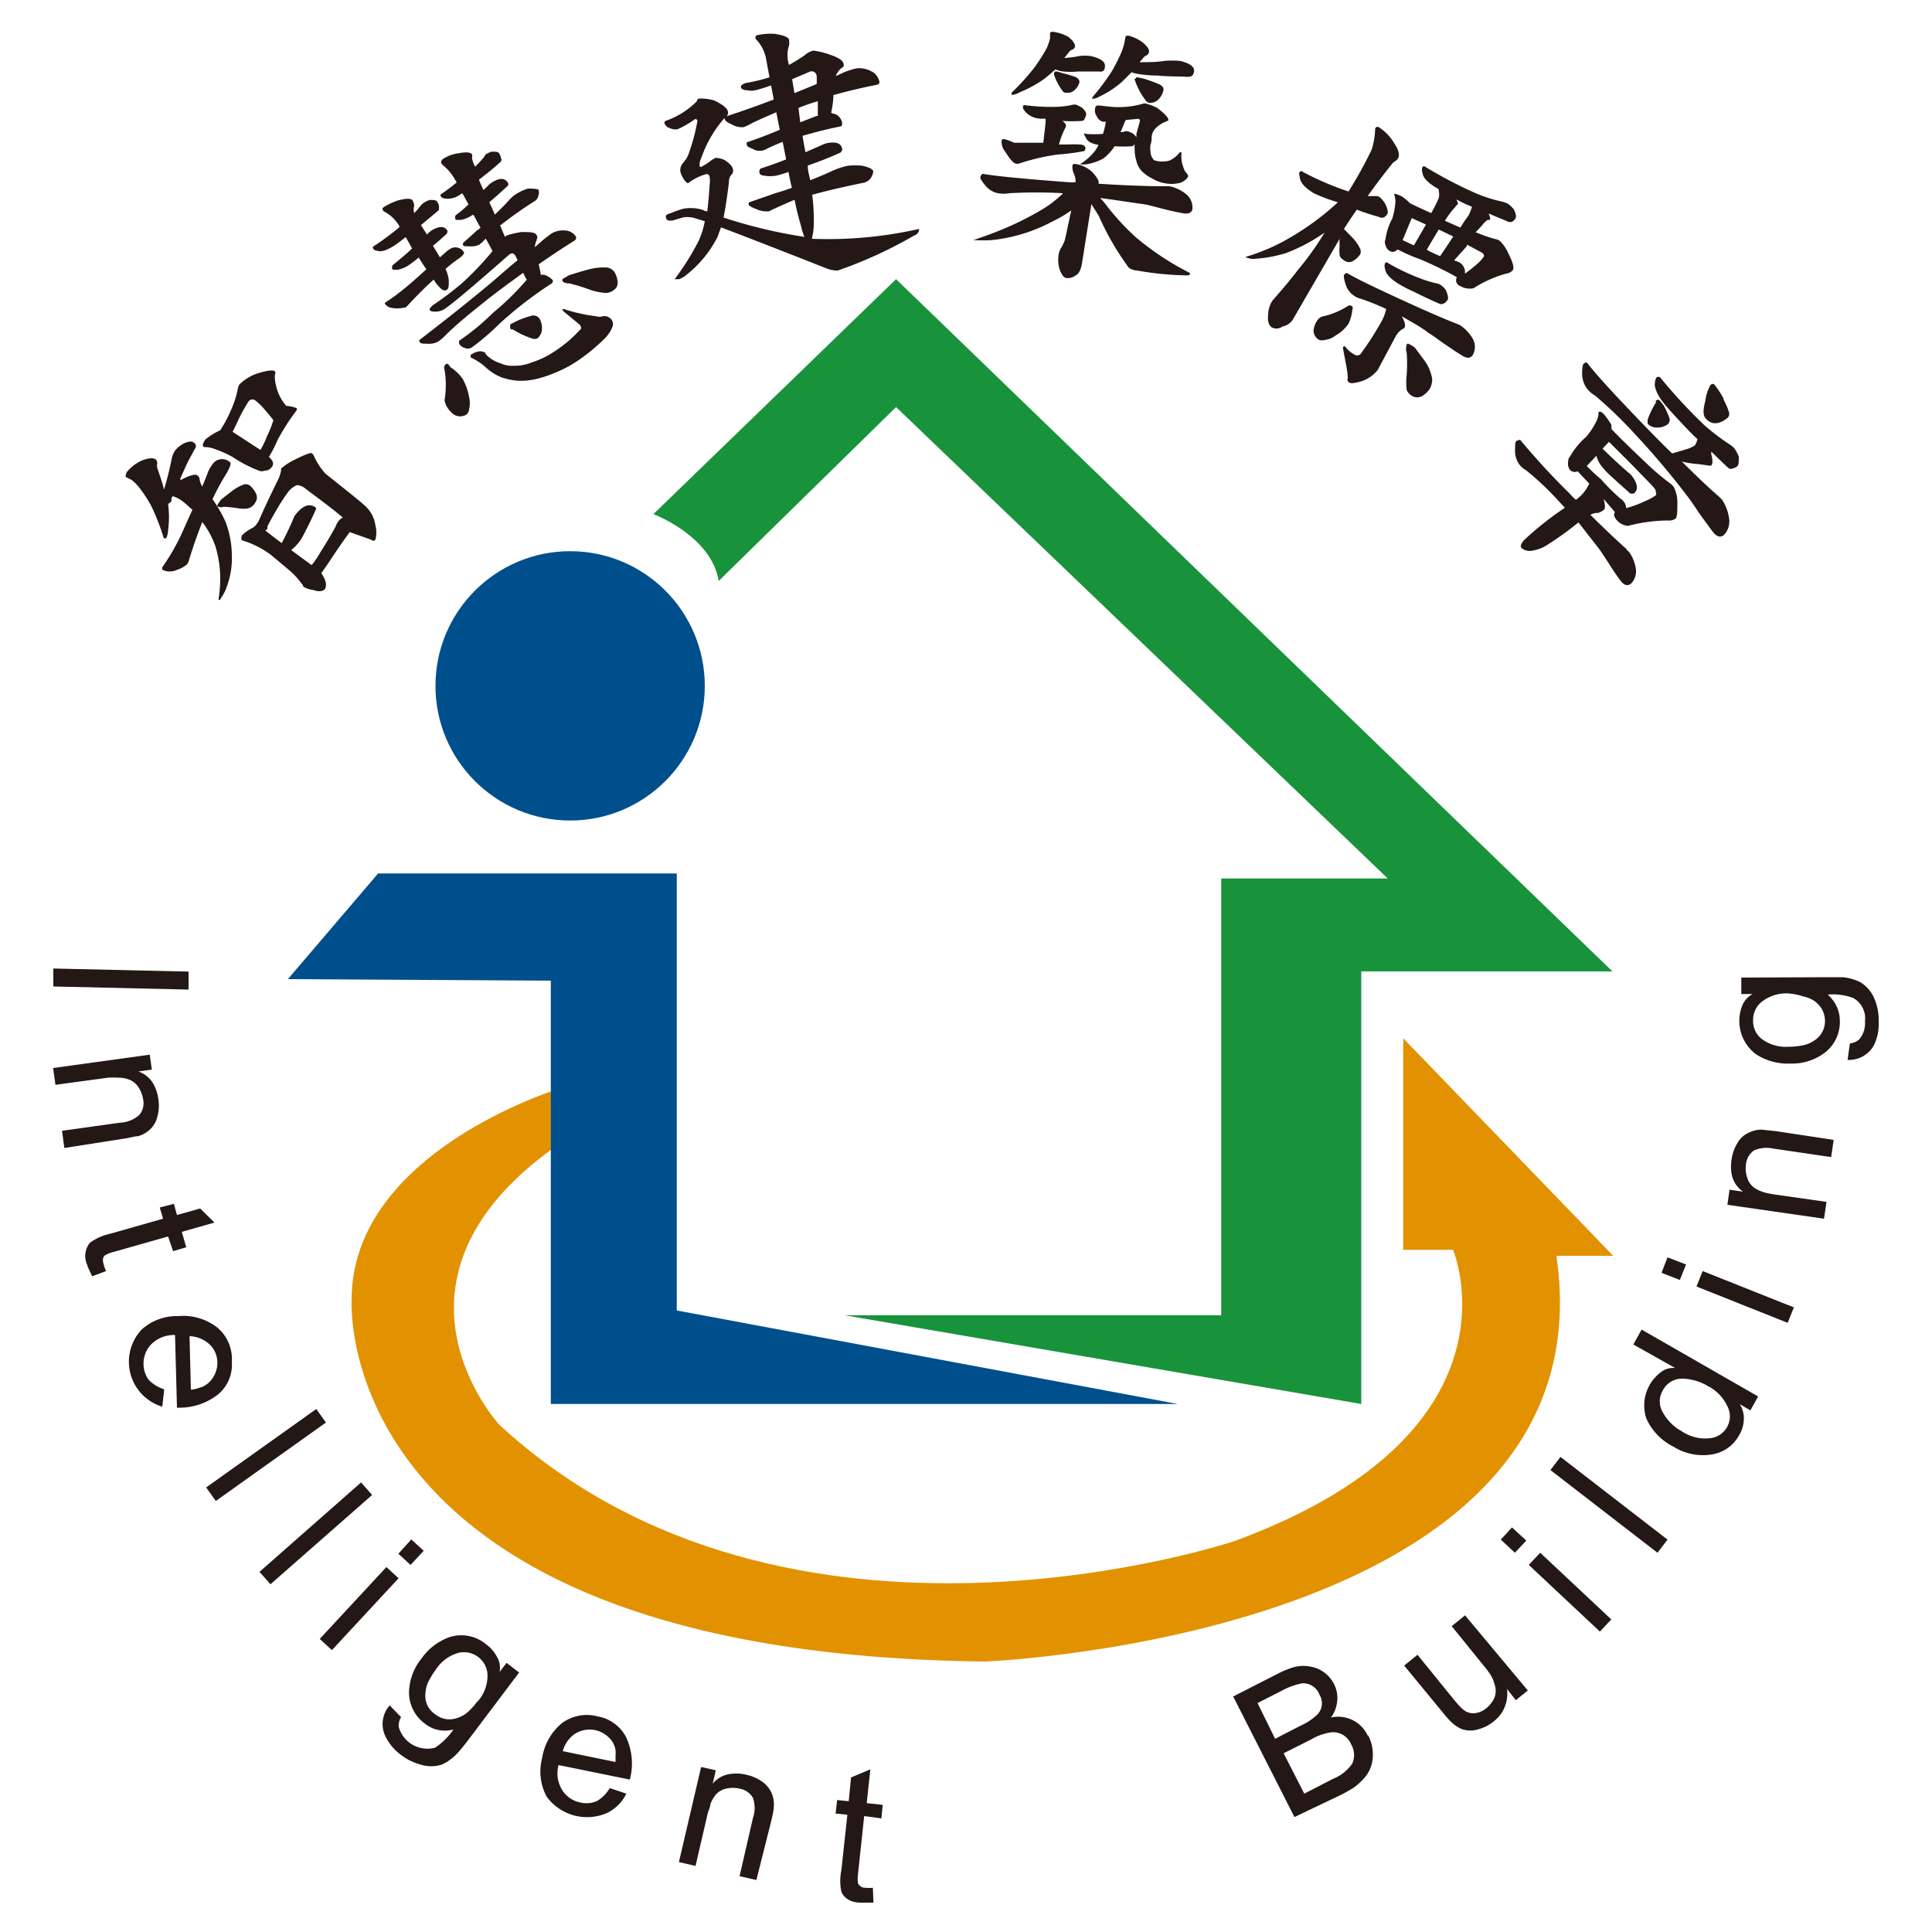 <svg id="圖層_1" data-name="圖層 1" xmlns="http://www.w3.org/2000/svg" viewBox="0 0 100 100"><defs><style>.cls-1{fill:#e29200;}.cls-2{fill:#18933b;}.cls-3{fill:#004f8d;}.cls-4{fill:#231815;}</style></defs><path class="cls-1" d="M83.5,65,72.63,53.74V64.69h2.58s4,9.43-11.27,15.06c0,0-23.11,7.81-38.09-6,0,0-7-7.57,3.14-14.57l-.08-2.82S18.2,59.62,18.2,67.27C18.2,67.27,17,85.63,51,86c0,0,32.45-1.29,29.56-21Z"/><path class="cls-2" d="M33.82,26.61s3,1.12,3.38,3.46l9.18-9,25.45,24.4H63.21V68.08H43.73l26.73,4.59V50.28h13L46.38,14.45Z"/><polygon class="cls-3" points="14.9 50.68 19.57 45.21 35.03 45.21 35.03 67.83 60.96 72.67 28.51 72.67 28.51 50.76 14.9 50.68"/><circle class="cls-3" cx="29.51" cy="35.5" r="6.97"/><path class="cls-4" d="M7.33,23.84c.34-.13.59-.16.73-.06a.28.28,0,0,1,.08.2.46.46,0,0,0,0,.24c.14.41.27.79.35,1.12a15.45,15.45,0,0,0,.39-1.56,1.19,1.19,0,0,1,.19-.47,1.46,1.46,0,0,1,.49-.38c.23-.09.39-.11.5,0s.11.21,0,.35l-.33.61c-.12.26-.26.56-.4.89a.12.12,0,0,1,0,.08c.47-.25.76-.34.88-.26a.33.33,0,0,1,.11.13,1,1,0,0,0,.15.45s0,0,0,0c.1-.24.21-.51.31-.78a1.79,1.79,0,0,1,.2-.34.6.6,0,0,1,.92-.14c.09.07,0,.25-.16.56A11.71,11.71,0,0,0,11,25.84,7.15,7.15,0,0,1,11.67,27,5,5,0,0,1,12,28.74a4.18,4.18,0,0,1-.26,1.62,2.2,2.2,0,0,1-.32.62c0,.07-.07.09-.11.06a8.17,8.17,0,0,0,.09-1,5.85,5.85,0,0,0-.24-1.73,4.42,4.42,0,0,0-.69-1.29s0,0,0,0c-.22.56-.45,1.2-.68,1.94a.66.66,0,0,1-.11.25,1.4,1.4,0,0,1-.51.28.87.87,0,0,1-.77,0s0-.06,0-.13A10.9,10.9,0,0,0,9.22,28c.21-.4.45-1,.74-1.61-.19-.17-.37-.34-.57-.49a1.63,1.63,0,0,0-.46-.22l-.06.13a.53.53,0,0,1,0,.14.59.59,0,0,1-.17.13,5.17,5.17,0,0,1,0,1.37,1,1,0,0,1-.1.41s-.05,0-.12,0a12.14,12.14,0,0,0-.65-1.67,7,7,0,0,0-.66-1,2.2,2.2,0,0,0-.36-.35l-.31-.16s0-.11.06-.24A2.18,2.18,0,0,1,7.33,23.84Zm3.95-1.51.12-.06a6.92,6.92,0,0,0,.58-1.1,4.8,4.8,0,0,0,.32-1,.66.66,0,0,1,.1-.28,2.54,2.54,0,0,1,.83-.53c.55-.18.9-.23,1-.14a.14.14,0,0,1,0,.16,1.79,1.79,0,0,0,.07.63,2.29,2.29,0,0,0,.52,1l0,0a1.59,1.59,0,0,1,.54.12c0,.05,0,.08,0,.1a11.1,11.1,0,0,0-1,1.56,6.33,6.33,0,0,1-.44.86l0,0c.22.2.27.36.15.52a.44.44,0,0,1-.37.19.37.37,0,0,1-.3,0,6.71,6.71,0,0,1-1.35-.7,5.76,5.76,0,0,0-.94-.42,1.44,1.44,0,0,0-.56-.1c-.09-.06-.06-.2.09-.4A3.16,3.16,0,0,1,11.28,22.33Zm.16,3.53.6-.47a2.39,2.39,0,0,1,.6-.32.41.41,0,0,1,.28.05,1.27,1.27,0,0,1,.34.45.45.45,0,0,1-.06.46.58.58,0,0,1-.35.28,1.44,1.44,0,0,1-.51,0,6.56,6.56,0,0,0-.77-.08.37.37,0,0,1-.26,0c-.05,0-.08-.07-.05-.11Zm2.38-3.28a5.7,5.7,0,0,0,.33-.83,6.16,6.16,0,0,0-.41-.5,3,3,0,0,0-.51-.51.24.24,0,0,0-.37.05,8,8,0,0,0-.49.87q-.21.46-.33.69l1.44.94A4.76,4.76,0,0,0,13.82,22.58Zm-.72,4.73.08-.06a1.57,1.57,0,0,0,.15-.19.82.82,0,0,0,.11-.21c.21-.48.51-1.12.91-1.94a1.63,1.63,0,0,0,.2-.59s0-.05,0-.07a3.35,3.35,0,0,1,.75-.48c.5-.25.79-.35.84-.31a.29.29,0,0,1,.1.12,3.38,3.38,0,0,0,.61.94c1.25,1,2,1.58,2.18,1.8a1.66,1.66,0,0,1,.4.87,1.43,1.43,0,0,1,0,.74c-.05.07-.13.08-.23,0l-1.1-.39c-.31.43-.6.84-.87,1.25s-.49.72-.6.88a1.47,1.47,0,0,1,.21.4.61.61,0,0,1,0,.39c-.12.16-.32.18-.62.08a1.37,1.37,0,0,1-.53-.18l0-.05a5.56,5.56,0,0,0-.5-.6c-.3-.27-.69-.59-1.18-1a4.72,4.72,0,0,0-1.35-.7.26.26,0,0,1-.13-.06c-.06,0-.05-.12,0-.25A2.21,2.21,0,0,1,13.1,27.31Zm3.53,1.2c.32-.5.56-.93.74-1.25A1,1,0,0,1,17.5,27a.65.65,0,0,1,.24-.21c-.21-.19-.53-.44-1-.8l-.92-.69a.73.73,0,0,0-.45-.19,1.16,1.16,0,0,0-.51.43c-.12.16-.23.34-.35.52-.31.51-.53.91-.67,1.19a.24.24,0,0,1,0,.1c0,.05-.08.1-.11.11l.48.37.37.28c.23-.43.42-.83.59-1.23a1.05,1.05,0,0,1,.08-.18c.39-.53.76-.67,1.08-.44a.11.11,0,0,1,0,.15c-.17.39-.35.75-.52,1.08a4.15,4.15,0,0,1-.28.5,2.36,2.36,0,0,1-.46.48l1.06.78C16.29,29.07,16.45,28.81,16.63,28.51Z"/><path class="cls-4" d="M22.24,10.35c.21,0,.35,0,.39.1a.53.53,0,0,1,.09.21c0,.1,0,.17,0,.21l-.93.78.31.49h0a1.55,1.55,0,0,1,.22-.2c.4-.25.69-.25.84,0,0,.05,0,.11-.05.17-.23.21-.46.42-.7.61l.36.6.26-.23a1.47,1.47,0,0,1,.23-.18.51.51,0,0,1,.76.16c0,.06-.06.17-.27.31a7.7,7.7,0,0,0-.69.54,1.84,1.84,0,0,1,.17.6c0,.27,0,.43-.12.49s-.24,0-.4-.19a1.45,1.45,0,0,1-.26-.35c-.37.33-.81.76-1.3,1.29l-.13.14a1.57,1.57,0,0,1-.49.06c-.31,0-.5-.08-.59-.22a.05.05,0,0,1,0-.08,8.91,8.91,0,0,0,.92-.67c.31-.24.71-.6,1.21-1.05-.12-.17-.25-.37-.4-.61a5.83,5.83,0,0,1-.49.38,1.59,1.59,0,0,1-.58.25c-.14,0-.23,0-.27,0a.2.2,0,0,1,0-.24c.37-.3.71-.58,1-.86L21,12.27c-.26.21-.48.37-.62.46-.36.22-.63.32-.84.25a.35.35,0,0,1-.22-.09c0-.06-.05-.1,0-.13a13.88,13.88,0,0,0,1.35-1l0-.06a2,2,0,0,0-.82-.77c-.06-.09-.07-.15,0-.2a3.49,3.49,0,0,1,.73-.35c.45-.12.71-.12.78,0a.72.72,0,0,1,.08.26.67.67,0,0,0,0,.39,3.52,3.52,0,0,0,.32-.37.83.83,0,0,1,.17-.16A1.18,1.18,0,0,1,22.24,10.35Zm3.2-2.5c.22,0,.36,0,.4.1a.57.57,0,0,1,.09.22.2.2,0,0,1,0,.19c-.37.34-.76.65-1.14.94.07.19.16.37.23.54.07-.07.15-.13.22-.21a1,1,0,0,1,.21-.18c.39-.25.68-.25.83,0a.13.13,0,0,1,0,.17c-.34.31-.64.59-.95.84a.88.88,0,0,0,.11.24c.06.16.13.29.17.41.27-.26.51-.49.71-.72a1.84,1.84,0,0,1,.43-.37,2.6,2.6,0,0,1,.58-.26q.46,0,.54.06a.41.41,0,0,1,0,.29.42.42,0,0,1-.21.31,20,20,0,0,0-1.73,1.22l-.05,0c.08.21.17.43.26.62l.08-.07a4.8,4.8,0,0,1,.77-.18c.44,0,.71,0,.79.17s0,.12,0,.25a1,1,0,0,0-.1.36,3,3,0,0,0,.27-.23,6,6,0,0,1,.64-.5,1.2,1.2,0,0,1,.66-.13.71.71,0,0,1,.57.33c0,.08,0,.13-.08.19-.67.42-1.28.83-1.86,1.23a4.24,4.24,0,0,1,.11.54l.16,0a1,1,0,0,1,.45.27.14.14,0,0,1-.06.19,20.32,20.32,0,0,0-2.68,2.07A13,13,0,0,1,24.4,18a.42.42,0,0,1-.37,0,.45.45,0,0,1-.27-.22s0-.09,0-.14a12.24,12.24,0,0,0,1.76-1.45,14.09,14.09,0,0,0,1.64-1.59l.11-.12a2.65,2.65,0,0,1-.19-.36c-.7.51-1.38,1-2,1.5s-1.26,1-1.95,1.66a2.86,2.86,0,0,1-.45.4,1,1,0,0,1-.57.11c-.22,0-.34,0-.39-.09s0-.09,0-.11c1.3-1,2.41-1.88,3.36-2.67.58-.47,1.15-1,1.71-1.45a2,2,0,0,0-.13-.26c-.08-.12-.2-.13-.34,0Q23.58,15.62,23,16a.94.94,0,0,1-.4.13c-.17,0-.28,0-.34-.06s0-.17.23-.33A15.26,15.26,0,0,0,24,14.58,16.16,16.16,0,0,0,25.49,13c-.12-.25-.24-.46-.35-.65l-.23.24s-.05,0-.07.06a1,1,0,0,1-.52.1c-.21,0-.33,0-.35-.06s0-.1,0-.12c.29-.25.52-.46.71-.64a.7.7,0,0,0,.19-.15c-.14-.24-.25-.45-.35-.65l-.07,0a1.59,1.59,0,0,1-.58.25c-.14,0-.24,0-.27,0s-.08-.18,0-.25a6.05,6.05,0,0,0,.65-.55c-.11-.2-.21-.39-.31-.56l-.06,0a1.09,1.09,0,0,1-.83.26.31.31,0,0,1-.23-.11s-.05-.09,0-.11c.32-.22.59-.43.82-.62-.08-.12-.13-.22-.19-.31a2.49,2.49,0,0,0-.5-.56.5.5,0,0,1-.12-.14c0-.06,0-.13.11-.21a1.85,1.85,0,0,1,.76-.28c.41-.08.65-.07.73.05a.35.35,0,0,1,0,.19,1.62,1.62,0,0,0,.16.45c.18-.18.35-.36.48-.52A.47.47,0,0,1,25.13,8,1.43,1.43,0,0,1,25.44,7.85ZM23.31,19a2.44,2.44,0,0,1,.63.6,2.88,2.88,0,0,1,.34.95,1.4,1.4,0,0,1,0,.64.41.41,0,0,1-.15.28.65.65,0,0,1-.62,0,1.42,1.42,0,0,1-.37-.4,1,1,0,0,1-.13-.36,4.77,4.77,0,0,0,0-1.57c-.05-.14,0-.23.07-.29S23.22,18.86,23.31,19Zm1.82-.68a1.69,1.69,0,0,0,.77.48,1.36,1.36,0,0,0,.7.13,2.23,2.23,0,0,0,.94-.18,4.23,4.23,0,0,0,1.08-.51A6.62,6.62,0,0,0,30,17.09c.1-.06.11-.15,0-.29l-.84-.69-.06-.1a.15.15,0,0,1,.13,0,8.59,8.59,0,0,0,1.63.36.53.53,0,0,0,.33,0,.46.46,0,0,1,.51.26.39.39,0,0,1,0,.29,1.8,1.8,0,0,1-.35.55,9.75,9.75,0,0,1-1.58,1.29,6.24,6.24,0,0,1-1.06.54,5.63,5.63,0,0,1-.93.31,3.41,3.41,0,0,1-1.07.09,3.72,3.72,0,0,1-.76-.17,2.77,2.77,0,0,1-.77-.48,3.07,3.07,0,0,0-.82-.55c0-.06,0-.11,0-.13C24.68,18.16,24.94,18.13,25.13,18.27Zm1.61-1.7a4.87,4.87,0,0,1,.82-.29.41.41,0,0,1,.36.15,1,1,0,0,1,.13.58.65.65,0,0,1-.24.46.39.39,0,0,1-.27,0,4.57,4.57,0,0,1-1-.47c-.08,0-.11,0-.13-.07s0-.16,0-.19Zm2.71-2.37c.33-.11.67-.21,1-.3a3,3,0,0,1,1-.1.6.6,0,0,1,.36.24,1.18,1.18,0,0,1,.16.53.44.44,0,0,1-.21.4.64.64,0,0,1-.44.14,3,3,0,0,1-.77-.16,10.15,10.15,0,0,0-1.07-.33c-.21,0-.32-.06-.36-.12s0-.09,0-.11Z"/><path class="cls-4" d="M42.93,2.82c.45.15.69.3.73.47s0,.15-.15.27a1,1,0,0,0-.25.38l.43-.2a4.46,4.46,0,0,1,.63-.2,1.3,1.3,0,0,1,.74.13.78.78,0,0,1,.46.58c0,.08-.05.12-.19.15-.77.15-1.5.33-2.19.52a5.29,5.29,0,0,1-.12.92.88.88,0,0,0,.23.07.64.64,0,0,1,.34.45c0,.11,0,.17-.12.19-.7.14-1.34.31-1.93.48.05.32.1.6.15.85l.73-.32a2.36,2.36,0,0,1,.38-.15c.47-.09.73,0,.79.29a.22.22,0,0,1-.16.23c-.58.26-1.11.46-1.62.64,0,.31.09.56.13.76v0c.42-.17.81-.33,1.15-.49a3.83,3.83,0,0,1,.79-.26,3.6,3.6,0,0,1,.76,0c.34.08.53.17.56.28a.69.69,0,0,1-.12.34.58.58,0,0,1-.38.26c-1,.2-1.93.42-2.66.62a10.31,10.31,0,0,1,.08,1.57,3.22,3.22,0,0,1-.1.71,21.44,21.44,0,0,0,5.55-.51c0,.15-.06.27-.27.35A22.61,22.61,0,0,1,43.37,14a1.5,1.5,0,0,1-.67-.14c-2.41-.95-4.21-1.65-5.38-2.09-.08.2-.13.37-.19.51a5.87,5.87,0,0,1-1.57,1.92,1.26,1.26,0,0,1-.41.25c-.15,0-.22,0-.23,0a13.39,13.39,0,0,0,1.25-2,4.3,4.3,0,0,0,.31-1l-.4-.12a1.42,1.42,0,0,0-.71-.08l-.58.17c-.2,0-.29,0-.32-.16s.07-.16.28-.24a4.43,4.43,0,0,1,.64-.22,2.1,2.1,0,0,1,1,.07.48.48,0,0,0,.22.07q.07-.59.12-1.35a1.59,1.59,0,0,0,0-.44.15.15,0,0,0-.2-.13,2.75,2.75,0,0,0-.91.46c-.06,0-.15-.07-.26-.26a1,1,0,0,1-.15-.38c0-.1,0-.24.17-.44a1.33,1.33,0,0,0,.25-.4,10.38,10.38,0,0,0,.47-1.74.1.1,0,0,0-.13-.09,4.93,4.93,0,0,1-.9.52.68.68,0,0,1-.4-.06.39.39,0,0,1-.28-.26c0-.06,0-.1.11-.13a4.21,4.21,0,0,0,1.57-1c0-.08.07-.13.12-.14a2.54,2.54,0,0,1,.78.1c.43.21.66.39.7.55s0,.23-.18.37A6.24,6.24,0,0,0,36.29,8.2a.71.71,0,0,0-.08.34c0,.06,0,.1.08.1a3.22,3.22,0,0,0,.59-.39c.07,0,.12-.08.16-.08a1.26,1.26,0,0,1,.46.11c.26.17.41.33.44.48a.32.32,0,0,1-.06.26.52.52,0,0,0-.15.41c-.09.73-.18,1.35-.28,1.83a25.41,25.41,0,0,0,4.19,1,2.47,2.47,0,0,1-.17-.54,12.26,12.26,0,0,1-.34-1.38c-.38.16-.79.34-1.24.55a.22.22,0,0,1-.13.05,1.31,1.31,0,0,1-.64-.13c-.25-.09-.36-.17-.37-.23s0-.11.09-.13L40.13,10c.24-.07.54-.16.86-.28-.07-.25-.12-.52-.18-.82a4.77,4.77,0,0,1-.63.19,1.73,1.73,0,0,1-.63,0c-.14,0-.22-.07-.24-.14s0-.19.07-.23c.46-.15.88-.3,1.31-.47l-.18-.91c-.27.11-.53.22-.8.35a.71.71,0,0,1-.78,0c-.19-.06-.27-.13-.28-.2s0-.11,0-.12c.64-.22,1.21-.44,1.71-.65l-.18-.91c-.39.17-.81.35-1.23.55a2.73,2.73,0,0,1-.46.22,1,1,0,0,1-.61-.14c-.24-.1-.36-.2-.37-.28s0-.12.09-.14c.91-.3,1.72-.59,2.45-.87l-.14-.73a8,8,0,0,1-.8.25,1,1,0,0,1-.44,0c-.21,0-.31-.08-.32-.16s.06-.14.23-.21A8.86,8.86,0,0,0,39.83,4l-.16-.85A2,2,0,0,0,39.1,2c0-.11,0-.17.14-.19a3.33,3.33,0,0,1,.84-.06c.47.07.73.17.76.31a1,1,0,0,1,0,.3,1.6,1.6,0,0,0,0,1v0c.24-.13.5-.29.81-.5a1,1,0,0,1,.45-.24A4,4,0,0,1,42.93,2.82Zm-1.81,2,1.15-.47a3.6,3.6,0,0,0,0-.42.26.26,0,0,0-.33-.23L41,4.1Zm.3,1.51L42.27,6l.06,0c0-.13,0-.38,0-.76-.38.11-.73.23-1,.35Z"/><path class="cls-4" d="M56.94,10.25a3,3,0,0,1,.29.33,12.63,12.63,0,0,0,1.56,1.7,14.38,14.38,0,0,0,2.8,1.85s0,0,0,.06-.11.07-.31.06A15.89,15.89,0,0,1,58.84,14a.74.74,0,0,1-.42-.15,14.35,14.35,0,0,1-1.54-2.66c-.11-.18-.23-.38-.39-.62L56,13.65c-.06.33-.17.54-.32.6a.65.65,0,0,1-.48.14c-.12,0-.23-.15-.33-.38a1.66,1.66,0,0,1-.06-.91.81.81,0,0,1,.12-.28,2,2,0,0,0,.19-.41c.11-.48.21-1,.33-1.52a6.25,6.25,0,0,1-.95.56,8.59,8.59,0,0,1-1.69.69,8.31,8.31,0,0,1-1.51.29,7.73,7.73,0,0,1-.83,0l-.09,0c.66-.23,1.16-.41,1.53-.57a15.67,15.67,0,0,0,2-1,5.42,5.42,0,0,0,1-.75S55,10.06,55,10h0A24.64,24.64,0,0,0,52.25,10a1.72,1.72,0,0,1-.6,0,1.13,1.13,0,0,1-.65-.4c-.19-.23-.27-.37-.26-.42S50.8,9,50.88,9c.68.12,2.15.26,4.41.43a2.36,2.36,0,0,0,.38,0A1,1,0,0,0,55.59,9a.82.82,0,0,1-.08-.43c0-.07.07-.1.18-.08a1.66,1.66,0,0,1,.83.4,1.89,1.89,0,0,1,.34.47.53.53,0,0,1,0,.15c1.42.09,2.56.13,3.45.13l.22,0a2,2,0,0,1,.85.4.88.88,0,0,1,.34.74c0,.22-.2.31-.48.26s-.62-.12-1.16-.26c-.35-.09-.63-.17-.88-.21C58.34,10.45,57.6,10.33,56.94,10.25ZM56,5.57c.16.15.24.27.22.35a.44.44,0,0,1-.08.21c0,.08-.09.13-.15.13a8.3,8.3,0,0,1-1,0c.12.1.19.17.18.22l0,.08a4.48,4.48,0,0,0-.36.92l.42,0a5.59,5.59,0,0,1,.66,0c.21,0,.31.11.29.22s-.06.12-.12.13A11.34,11.34,0,0,1,54.73,8a11.31,11.31,0,0,0-2,.47.23.23,0,0,1-.13,0c-.13,0-.31-.21-.55-.59a.85.85,0,0,1-.21-.55c0-.1.06-.15.14-.13a3.22,3.22,0,0,1,.52.19l.75,0c.25,0,.49,0,.75,0,.08-.67.13-1.07.12-1.19s0,0,0-.06a1.84,1.84,0,0,1-.28,0,1.09,1.09,0,0,1-.79-.38c-.08-.1-.11-.17-.1-.22s0-.1.07-.1a10.71,10.71,0,0,0,1.65.09,4.28,4.28,0,0,0,.86-.11.5.5,0,0,1,.17,0A2.11,2.11,0,0,1,56,5.57ZM55.3,1.91c.25.2.36.38.34.52a.24.24,0,0,1-.14.14.34.34,0,0,0-.18.14L55.09,3a4.62,4.62,0,0,0,.77-.1,2.52,2.52,0,0,1,.59,0c.53.12.78.3.74.57s-.16.24-.38.23h-1a3.94,3.94,0,0,1-.79,0,1.45,1.45,0,0,1-.39-.11c-.21.19-.39.34-.55.47a6.11,6.11,0,0,1-1.31.72.85.85,0,0,1-.41.13s0,0,0-.11a12.63,12.63,0,0,0,1.2-1.33,9.63,9.63,0,0,0,.63-1,3.28,3.28,0,0,0,.16-.48l0-.26c0-.07.08-.1.19-.08A2.2,2.2,0,0,1,55.3,1.91ZM55,3.79A4.23,4.23,0,0,1,55.7,4c.13.08.18.16.17.26a.8.8,0,0,1-.26.41.48.48,0,0,1-.39.13A.22.22,0,0,1,55,4.71a3.07,3.07,0,0,1-.44-.83.16.16,0,0,1,0-.09.1.1,0,0,1,.13-.09A1.93,1.93,0,0,1,55,3.79ZM59.92,5.6c.38.3.57.5.55.61s0,0-.09.07a1.49,1.49,0,0,0-.61.41.73.73,0,0,0-.16.37c0,.14,0,.27-.06.43a1.18,1.18,0,0,0,0,.37.59.59,0,0,0,.09.3q.06.13.15.15a1.34,1.34,0,0,0,.74,0,1.37,1.37,0,0,0,.53-.42.08.08,0,0,1,.09,0s0,0,0,.07a1.65,1.65,0,0,0,.1.7.74.74,0,0,0,.19.33.3.3,0,0,1,.06.14.44.44,0,0,1-.15.18.68.68,0,0,1-.4.18,1.62,1.62,0,0,1-.62,0,1.81,1.81,0,0,1-.69-.25,2.05,2.05,0,0,1-.54-.38,1.13,1.13,0,0,1-.28-.53,2,2,0,0,1-.09-.64.93.93,0,0,1,0-.24h0q-.07.12-.15.12a6.79,6.79,0,0,1-.89,0,2.47,2.47,0,0,1-.59.64,2.77,2.77,0,0,1-.84.29,1.12,1.12,0,0,1-.36,0,3.07,3.07,0,0,0,.73-.63,1.76,1.76,0,0,0,.23-.37c-.36-.06-.56-.18-.64-.34s-.11-.17-.1-.23,0-.05.07,0a5.93,5.93,0,0,0,.9,0,4.5,4.5,0,0,0,.15-.63l-.17,0A.51.51,0,0,1,56.76,6a.47.47,0,0,1-.08-.36c0-.14.09-.2.2-.18l.66.07a4.47,4.47,0,0,0,1.61-.16.32.32,0,0,1,.19,0A2.7,2.7,0,0,1,59.92,5.6Zm-.77-3.4c.23.2.35.36.32.5a.28.28,0,0,1-.11.16.44.44,0,0,0-.18.13c-.07.08-.13.16-.2.23.46,0,.89,0,1.3-.07a5.21,5.21,0,0,1,.78,0c.53.12.79.31.74.57s-.2.27-.48.25-.83,0-1.4-.06a6.34,6.34,0,0,1-1-.08,1.58,1.58,0,0,1-.35-.09l-.48.48A4.92,4.92,0,0,1,56.9,5a.7.7,0,0,1-.34.11c-.05,0-.05,0,0-.1a11.64,11.64,0,0,0,1-1.34,10,10,0,0,0,.5-1,3.48,3.48,0,0,0,.14-.46l.05-.27q0-.11.18-.09A2.11,2.11,0,0,1,59.15,2.2Zm-.92,4.6a.25.25,0,0,1,.15,0,1.23,1.23,0,0,1,.27.12,1.16,1.16,0,0,1,.17.18l0-.17L59,6.28a.1.1,0,0,0-.09-.13l-.63.06a.08.08,0,0,0,0,0,.36.36,0,0,0-.08.15L58,6.84A.65.65,0,0,0,58.23,6.8Zm1-2.72a7.88,7.88,0,0,1,.81.3c.13.08.2.17.18.28a1,1,0,0,1-.27.5.58.58,0,0,1-.46.16.29.29,0,0,1-.21-.15,3.49,3.49,0,0,1-.53-1s-.05-.06,0-.09S58.8,4,58.87,4Z"/><path class="cls-4" d="M71.71,10.57c.11.25.15.42.1.5a.53.53,0,0,1-.16.17.25.25,0,0,1-.24,0c-.41-.12-.81-.24-1.18-.39-.26.37-.48.71-.67,1l.49.5a2.31,2.31,0,0,1,.36.54.43.43,0,0,1,0,.26,1.1,1.1,0,0,1-.38.36.4.4,0,0,1-.41,0c-.17-.1-.26-.19-.28-.3a2.12,2.12,0,0,1,0-.49,2,2,0,0,1,0-.36l-2.44,4.21a.83.83,0,0,1-.52.33.51.51,0,0,1-.54.05c-.17-.1-.24-.33-.2-.67a1.35,1.35,0,0,1,.23-.73c.43-.49.87-1,1.32-1.59a15.11,15.11,0,0,0,1.37-1.92,9.12,9.12,0,0,1-2,1.06,6.87,6.87,0,0,1-1.55.29.9.9,0,0,1-.55-.09l0,0a10.08,10.08,0,0,0,2.31-1,14,14,0,0,0,2.48-1.83A8.49,8.49,0,0,1,68,10c-.44-.27-.68-.53-.72-.79s-.06-.26,0-.31a.1.1,0,0,1,.16,0A14.78,14.78,0,0,0,69.8,9.91h0A21.89,21.89,0,0,0,71,7.74a4.14,4.14,0,0,0,.18-1.09.13.13,0,0,1,.21-.05,2.47,2.47,0,0,1,.79.84c.22.33.28.59.18.76a.67.67,0,0,1-.25.21c-.5.62-.93,1.19-1.32,1.74l.37,0a.36.36,0,0,1,.26.06A1.45,1.45,0,0,1,71.71,10.57ZM70,16a2.09,2.09,0,0,1-.2.75,1.89,1.89,0,0,1-.65.6,1.06,1.06,0,0,1-.55.24.55.55,0,0,1-.33,0,.56.56,0,0,1-.28-.5,1.11,1.11,0,0,1,.17-.47.56.56,0,0,1,.25-.23,4,4,0,0,0,1.32-.53.19.19,0,0,1,.26,0S70.05,15.92,70,16Zm2.57.36s0,.05,0,.05c.15.25.19.45.12.57a1,1,0,0,0-.43.39l-.95,1.78a1.77,1.77,0,0,1-.8.57c-.35.11-.58.14-.68.08a.19.19,0,0,1-.07-.23c0-.35-.13-.87-.25-1.57,0-.06.07-.09.11-.07a1.52,1.52,0,0,0,.46.41.28.28,0,0,0,.33,0,16.64,16.64,0,0,0,1.08-1.67,2.47,2.47,0,0,0,.26-.68c-.44-.2-.88-.38-1.32-.53a.85.85,0,0,1-.31-.13,1.08,1.08,0,0,1-.47-.61c-.09-.28-.11-.44-.08-.49s.11-.13.18-.08c.4.24,1.28.67,2.65,1.3s2.33,1.05,3.06,1.33l.14.07a2.11,2.11,0,0,1,.64.7.87.87,0,0,1,0,.81c-.12.2-.3.2-.55.05s-.52-.33-1-.66c-.3-.21-.53-.39-.74-.51C73.53,16.91,73,16.63,72.6,16.4ZM74.83,15c.11.25.15.43.1.52a.66.66,0,0,1-.16.17.4.4,0,0,1-.22.05c-.47-.2-.93-.42-1.39-.65a6.59,6.59,0,0,1-.74-.38c-.46-.28-.69-.53-.73-.79a.46.46,0,0,1,0-.3.1.1,0,0,1,.16,0,10.78,10.78,0,0,0,1.64.78,5.4,5.4,0,0,0,.88.27.54.54,0,0,1,.19.07A1.36,1.36,0,0,1,74.83,15Zm3.51-4.19c.12.23.16.4.1.5a.49.49,0,0,1-.16.16.29.29,0,0,1-.23,0c-.33-.14-.65-.27-1-.42.07.16.1.27.06.33l-.11,0a1.14,1.14,0,0,0-.29.29l-.33.35c.34.14.67.26,1,.35a.63.63,0,0,1,.24.09,2,2,0,0,1,.44.63c.24.47.32.76.25.88a.49.49,0,0,1-.34.19,6.07,6.07,0,0,0-1.7.76,1,1,0,0,1-.7-.12.31.31,0,0,1-.16-.45,18,18,0,0,0-1.93-.94,9.18,9.18,0,0,1-1.14-.5c-.15.14-.28.16-.41.08a.46.46,0,0,1-.22-.32.31.31,0,0,1,0-.27,3.14,3.14,0,0,1,.35-1.08,3.79,3.79,0,0,0,.16-.79,1,1,0,0,0-.06-.47c0-.06.17,0,.39.1a2.47,2.47,0,0,1,.43.36h0c.33.16.69.33,1.1.51a7.58,7.58,0,0,0,.39-.78.81.81,0,0,0,0-.37s0-.07,0-.08l-.11-.07c-.45-.27-.7-.52-.73-.77a.45.45,0,0,1,0-.32.1.1,0,0,1,.15,0A22.79,22.79,0,0,0,76.38,10a7.54,7.54,0,0,0,1.39.44,2.15,2.15,0,0,1,.27.1A1.6,1.6,0,0,1,78.34,10.82Zm-5.16,1.89c.25-.41.45-.78.63-1.08l-.74-.33-.47,1.14ZM73.24,18l.56.76a2.34,2.34,0,0,1,.33.85,1,1,0,0,1-.13.52,1.26,1.26,0,0,1-.41.38.52.52,0,0,1-.47,0,.63.63,0,0,1-.31-.33,3.37,3.37,0,0,1,0-.78,8,8,0,0,0,0-1.14.66.66,0,0,1,0-.41c0-.05.06-.08.1-.05A1.45,1.45,0,0,1,73.24,18Zm1.31-4.76c.26-.37.47-.7.67-1l-.75-.36c-.19.31-.4.66-.62,1.05A6.38,6.38,0,0,0,74.55,13.26ZM76,11.17a2.4,2.4,0,0,0,.19-.47,4.68,4.68,0,0,1-.5-.22l-.32-.16c.08.13.11.21.08.26a.44.44,0,0,0-.13.14,4,4,0,0,0-.53.71l.8.35C75.75,11.51,75.89,11.32,76,11.17Zm-.73,2.31a1.26,1.26,0,0,1,.28.11.6.6,0,0,1,.28.45.38.38,0,0,0,0,.12c.18-.13.39-.29.63-.5a2,2,0,0,0,.35-.39c0-.06,0-.13-.12-.2l-.76-.41s0,0,0,.07c-.22.26-.46.51-.66.74Z"/><path class="cls-4" d="M83.41,22a1.31,1.31,0,0,0,0,.21c.47.49,1.06,1.06,1.78,1.74a12.67,12.67,0,0,0,1.28,1.09.8.8,0,0,1,.16.16,1.73,1.73,0,0,1,.19.72c0,.53,0,.83-.09.92a.59.59,0,0,1-.41.1,8.51,8.51,0,0,0-2.06.28.87.87,0,0,1-.61-.34c-.11-.14-.14-.26-.06-.37l-.59-.69c.09.32.1.51,0,.58a1.08,1.08,0,0,1-.28.15.68.68,0,0,0-.4.1c.74.73,1.37,1.33,1.87,1.77,0,.07.1.1.13.15a2,2,0,0,1,.35.86.91.91,0,0,1-.25.78c-.18.14-.36.08-.53-.14s-.37-.51-.68-1c-.2-.3-.35-.55-.51-.75l-1-1.28a16.63,16.63,0,0,1-1.64,1.18,1.94,1.94,0,0,1-.81.29.63.63,0,0,1-.5-.15c-.08-.11,0-.23.12-.39A16.52,16.52,0,0,1,81,26.28c-.16-.16-.29-.31-.42-.45A14.75,14.75,0,0,0,79,24.35a1.24,1.24,0,0,1-.36-.31,1.2,1.2,0,0,1-.22-.75c0-.29,0-.45.1-.48s.15-.08.2,0a37.11,37.11,0,0,0,2.53,2.74,2.42,2.42,0,0,0,.32.32,2.12,2.12,0,0,0,.69-.84c-.34-.35-.54-.57-.6-.64a.33.33,0,0,1-.4-.07.54.54,0,0,1-.09-.43.38.38,0,0,1,.1-.27,3.83,3.83,0,0,1,.82-1,3.58,3.58,0,0,0,.51-.76,1,1,0,0,0,.14-.53c.08-.06.2,0,.35.2A3.66,3.66,0,0,1,83.41,22ZM90,23.64c0,.26,0,.44-.09.5a.41.41,0,0,1-.21.1.23.23,0,0,1-.22,0c-.32-.29-.61-.58-.9-.86a.38.38,0,0,0,0,.15c.08.29.07.48,0,.56a.34.34,0,0,1-.18,0l-.5-.07a4.63,4.63,0,0,1-.85-.13c.75.74,1.38,1.35,1.92,1.81l.16.16a2.31,2.31,0,0,1,.37,1,1,1,0,0,1-.28.84q-.27.21-.57-.18c-.15-.2-.41-.55-.73-1-.22-.33-.4-.6-.56-.81a41.47,41.47,0,0,0-2.78-3.29,23,23,0,0,0-2-1.93,1.55,1.55,0,0,1-.45-.39,1.33,1.33,0,0,1-.24-.77q0-.46.09-.51c.08-.07.15-.08.2,0q.66.86,3.1,3.38c.45.46.87.89,1.27,1.27l.78-.23a1.67,1.67,0,0,0,.4-.19,1.1,1.1,0,0,0,.13-.32c-.23-.21-.43-.42-.64-.64-.54-.57-.93-1-1.15-1.28s-.47-.74-.41-1a.56.56,0,0,1,.1-.3c.06,0,.11,0,.15,0a27.53,27.53,0,0,0,2.31,2.5A11.5,11.5,0,0,0,89.52,23a1.12,1.12,0,0,1,.26.22A2,2,0,0,1,90,23.64ZM82.86,24.8a11.8,11.8,0,0,0,1,1,.65.65,0,0,1,.19.17.58.58,0,0,1,.12.33,6,6,0,0,0,1-.37,2.87,2.87,0,0,0,.53-.29c.06-.05,0-.13,0-.24s-.43-.51-.9-1-.9-.91-1.52-1.53l-.33.35c.46.46.9.86,1.31,1.22a1.07,1.07,0,0,1,.18.16c.34.43.37.76.12.95,0,0-.1,0-.17,0q-.52-.46-1-.9a4,4,0,0,1-.46-.48,1.47,1.47,0,0,1-.3-.58s0,0,0,0l-.5.53A9.58,9.58,0,0,0,82.86,24.8ZM86.12,21a5.12,5.12,0,0,1,.29.64.3.3,0,0,1-.09.32.88.88,0,0,1-.57.17.63.63,0,0,1-.47-.2s0-.1,0-.2a4.09,4.09,0,0,1,.43-.89.19.19,0,0,1,0-.1c.09-.07.16-.07.2,0A3.12,3.12,0,0,1,86.12,21Zm3.09-.32a3.69,3.69,0,0,1,.29.68.3.3,0,0,1-.09.28c-.47.36-.84.35-1.14,0-.12-.15-.13-.44,0-.89a2.07,2.07,0,0,1,.27-.83c.08-.06.14-.07.21,0A4.69,4.69,0,0,1,89.21,20.63Z"/><path class="cls-4" d="M2.76,51.06l0-.93,7,.16,0,.93Z"/><path class="cls-4" d="M3.33,59.42l-.12-.89,3-.42a1.6,1.6,0,0,0,1-.4.94.94,0,0,0,.2-.8,1.58,1.58,0,0,0-.26-.66,1,1,0,0,0-.49-.38,1.7,1.7,0,0,0-.54-.09,4.57,4.57,0,0,0-.52,0l-2.73.37-.12-.87,5-.69.11.77-.7.1a1.42,1.42,0,0,1,.82.72,2.15,2.15,0,0,1,.22.74,2.06,2.06,0,0,1-.05.86,1.32,1.32,0,0,1-.48.76,1.48,1.48,0,0,1-.53.27c-.18,0-.43.09-.75.13Z"/><path class="cls-4" d="M4.77,66.06l-.16-.34a2,2,0,0,1-.1-.26,1.08,1.08,0,0,1,.15-1.14,2.74,2.74,0,0,1,1-.45l2.78-.79-.17-.58L9,62.31l.16.58,1.2-.34.74.73-1.69.48.23.8-.68.2L8.7,64l-2.82.8a1.51,1.51,0,0,0-.45.18c-.11.09-.13.24-.07.44a1.74,1.74,0,0,0,.13.37Z"/><path class="cls-4" d="M9.16,72.86l-.1-3.76a1.66,1.66,0,0,0-1.26.51,1.42,1.42,0,0,0-.37,1,1.36,1.36,0,0,0,.26.8,1.85,1.85,0,0,0,.81.5l-.1.9a2.43,2.43,0,0,1-1.06-4,2.73,2.73,0,0,1,1.89-.69,2.87,2.87,0,0,1,2,.58A2.13,2.13,0,0,1,12,70.49a2,2,0,0,1-.72,1.69A3.24,3.24,0,0,1,9.16,72.86Zm.72-.93a1.65,1.65,0,0,0,.32-.06l.28-.09a1.22,1.22,0,0,0,.55-.49,1.36,1.36,0,0,0,.22-.78,1.29,1.29,0,0,0-.49-1,1.62,1.62,0,0,0-.95-.35Z"/><path class="cls-4" d="M11.17,77.69l-.5-.7,5.7-4.06.5.7Z"/><path class="cls-4" d="M14,82l-.57-.64,5.26-4.63.57.65Z"/><path class="cls-4" d="M21.25,81l-.63-.58.67-.74.64.59Zm-4.07,4.41-.63-.58L20,81.11l.63.58Z"/><path class="cls-4" d="M24.23,90.07c-.22.29-.41.52-.56.68a2.47,2.47,0,0,1-.79.58,1.81,1.81,0,0,1-1.13,0,2.94,2.94,0,0,1-1-.5,2.61,2.61,0,0,1-.82-1,1.46,1.46,0,0,1,.24-1.56l.59.61a.83.83,0,0,0-.12.51,1.54,1.54,0,0,0,1.88,1.07,3.49,3.49,0,0,0,.95-.94,1.74,1.74,0,0,1-.88,0,1.65,1.65,0,0,1-.59-.3,2,2,0,0,1-.83-1.6,2.88,2.88,0,0,1,.65-1.78,3,3,0,0,1,1.47-1.11,2,2,0,0,1,1.86.37,1.91,1.91,0,0,1,.59.69,1.13,1.13,0,0,1,.12.75l.36-.47.65.5Zm.49-2a2,2,0,0,0,.51-1.45,1.22,1.22,0,0,0-1.53-1.06,2.05,2.05,0,0,0-1.13.84,4.42,4.42,0,0,0-.4.65,1.66,1.66,0,0,0-.15.6,1.14,1.14,0,0,0,.49,1.07,1.24,1.24,0,0,0,.57.26,1.19,1.19,0,0,0,.59-.06,1.44,1.44,0,0,0,.55-.31A3.76,3.76,0,0,0,24.72,88.05Z"/><path class="cls-4" d="M32.6,92.11l-3.69-.75a1.63,1.63,0,0,0,.22,1.34,1.42,1.42,0,0,0,.93.6,1.32,1.32,0,0,0,.84-.08,1.83,1.83,0,0,0,.66-.67l.86.29a2.17,2.17,0,0,1-1,1A2.59,2.59,0,0,1,28.3,93a2.73,2.73,0,0,1-.24-2,2.94,2.94,0,0,1,1-1.79,2.16,2.16,0,0,1,1.87-.37,2.06,2.06,0,0,1,1.48,1.08A3.24,3.24,0,0,1,32.6,92.11Zm-.74-.91c0-.11,0-.22,0-.32a1.6,1.6,0,0,0,0-.3,1.14,1.14,0,0,0-.35-.65,1.41,1.41,0,0,0-1.82-.14,1.6,1.6,0,0,0-.56.85Z"/><path class="cls-4" d="M39.15,97.31l-.87-.2.69-3a1.62,1.62,0,0,0,0-1.06,1,1,0,0,0-.69-.47,1.51,1.51,0,0,0-.7,0,1,1,0,0,0-.54.32,2,2,0,0,0-.27.47c0,.16-.1.33-.14.5L36,96.58l-.86-.2,1.15-4.92.76.17-.16.69a1.43,1.43,0,0,1,1-.51,2.15,2.15,0,0,1,.78.06,2.22,2.22,0,0,1,.78.35,1.39,1.39,0,0,1,.54.73,1.51,1.51,0,0,1,.06.59c0,.18-.07.43-.14.75Z"/><path class="cls-4" d="M45.21,98.48l-.37,0h-.29c-.53,0-.86-.24-1-.56a2.71,2.71,0,0,1,0-1.12l.31-2.87-.61-.06.08-.7.6.06L44.05,92l1-.42-.19,1.75.83.09-.07.7L44.73,94,44.41,97a1.81,1.81,0,0,0,0,.48.4.4,0,0,0,.38.23,1.87,1.87,0,0,0,.39,0Z"/><path class="cls-4" d="M70.82,89.83A2.14,2.14,0,0,1,71.05,91a1.73,1.73,0,0,1-.41,1,3.29,3.29,0,0,1-.56.52,7.63,7.63,0,0,1-.67.38L67,94.05l-3.17-6.24,2.33-1.19a4.67,4.67,0,0,1,.72-.3,1.88,1.88,0,0,1,.93-.06,1.68,1.68,0,0,1,1.24.91,1.56,1.56,0,0,1,.17.64,1.73,1.73,0,0,1-.33,1.09,1.68,1.68,0,0,1,1.9.93Zm-2.53-2.12a.89.89,0,0,0-.91-.58,3.74,3.74,0,0,0-1.07.4l-1.22.62L66,90l1.32-.68a3.14,3.14,0,0,0,.85-.56A.84.84,0,0,0,68.29,87.71Zm1.64,2.57a1,1,0,0,0-1.06-.61,2.82,2.82,0,0,0-1,.36l-1.43.72,1.07,2.09L69,92.07a2.14,2.14,0,0,0,1-.8A1.09,1.09,0,0,0,69.93,90.28Z"/><path class="cls-4" d="M79.08,87.5l-.62.5L78,87.42a1.83,1.83,0,0,1-.22,1.15,1.78,1.78,0,0,1-.47.53,2,2,0,0,1-.77.4,1.35,1.35,0,0,1-.87,0,1.71,1.71,0,0,1-.5-.32,4.74,4.74,0,0,1-.49-.54l-2-2.43.69-.56,1.76,2.17c.18.22.32.39.41.48a1.35,1.35,0,0,0,.33.28.79.79,0,0,0,.5.09,1.13,1.13,0,0,0,.56-.25,1.51,1.51,0,0,0,.43-.57,1,1,0,0,0,0-.66,1.78,1.78,0,0,0-.19-.47,4.17,4.17,0,0,0-.33-.45l-1.7-2.1.69-.56Z"/><path class="cls-4" d="M86.31,79.69l-.52.68-5.54-4.28.52-.68Z"/><path class="cls-4" d="M91,72.28,90.6,73l-.55-.32a1.35,1.35,0,0,1,.21.78,1.64,1.64,0,0,1-.24.82,1.94,1.94,0,0,1-1.4,1,2.88,2.88,0,0,1-2-.4,3,3,0,0,1-1.41-1.47A2.15,2.15,0,0,1,86,71a1,1,0,0,1,.71-.19l-2.17-1.22.43-.77Zm-2.54-.5a2.72,2.72,0,0,0-1.32-.42,1.12,1.12,0,0,0-1.08.62,1.1,1.1,0,0,0,0,1.11,2.48,2.48,0,0,0,1,1,2.16,2.16,0,0,0,1.59.33,1.15,1.15,0,0,0,.75-.57,1.12,1.12,0,0,0,0-1.08A2.21,2.21,0,0,0,88.47,71.78Z"/><path class="cls-4" d="M79,79.74l-.59.63-.73-.68.58-.63Zm4.4,4.08-.59.63L79.13,81l.59-.63Z"/><path class="cls-4" d="M87.27,65.45l-.32.8L86,65.88l.31-.8Zm5.58,2.22-.32.8-4.72-1.88.32-.8Z"/><path class="cls-4" d="M94.91,59l-.13.89-3-.44a1.61,1.61,0,0,0-1,.1,1,1,0,0,0-.41.72,1.5,1.5,0,0,0,.07.7,1,1,0,0,0,.36.51,2,2,0,0,0,.49.23,4.36,4.36,0,0,0,.52.11l2.73.39-.13.87-5-.72.11-.78.7.1a1.4,1.4,0,0,1-.59-.91,2.24,2.24,0,0,1,0-.78,2.18,2.18,0,0,1,.29-.81,1.29,1.29,0,0,1,.68-.59,1.47,1.47,0,0,1,.58-.12l.75.08Z"/><path class="cls-4" d="M94.49,50.58c.36,0,.66,0,.88,0a2.51,2.51,0,0,1,.94.27,1.83,1.83,0,0,1,.72.87,2.82,2.82,0,0,1,.21,1.11A2.57,2.57,0,0,1,97,54.09a1.47,1.47,0,0,1-1.37.77l.12-.85a.89.89,0,0,0,.48-.21,1.27,1.27,0,0,0,.3-.93,1.21,1.21,0,0,0-.6-1.21,3,3,0,0,0-1.33-.18,1.83,1.83,0,0,1,.51.72,1.78,1.78,0,0,1,.12.65,2,2,0,0,1-.77,1.63,2.82,2.82,0,0,1-1.81.57,3,3,0,0,1-1.77-.49A2.15,2.15,0,0,1,90.2,52a1.16,1.16,0,0,1,.52-.55h-.59V50.6Zm-1.91.84a2.06,2.06,0,0,0-1.45.48,1.2,1.2,0,0,0-.39.9,1.17,1.17,0,0,0,.48,1,2.09,2.09,0,0,0,1.35.38,3.57,3.57,0,0,0,.77-.08,1.49,1.49,0,0,0,.56-.24,1.17,1.17,0,0,0,.56-1,1.25,1.25,0,0,0-.15-.61,1.4,1.4,0,0,0-.4-.44,1.63,1.63,0,0,0-.59-.24A3.38,3.38,0,0,0,92.58,51.42Z"/></svg>